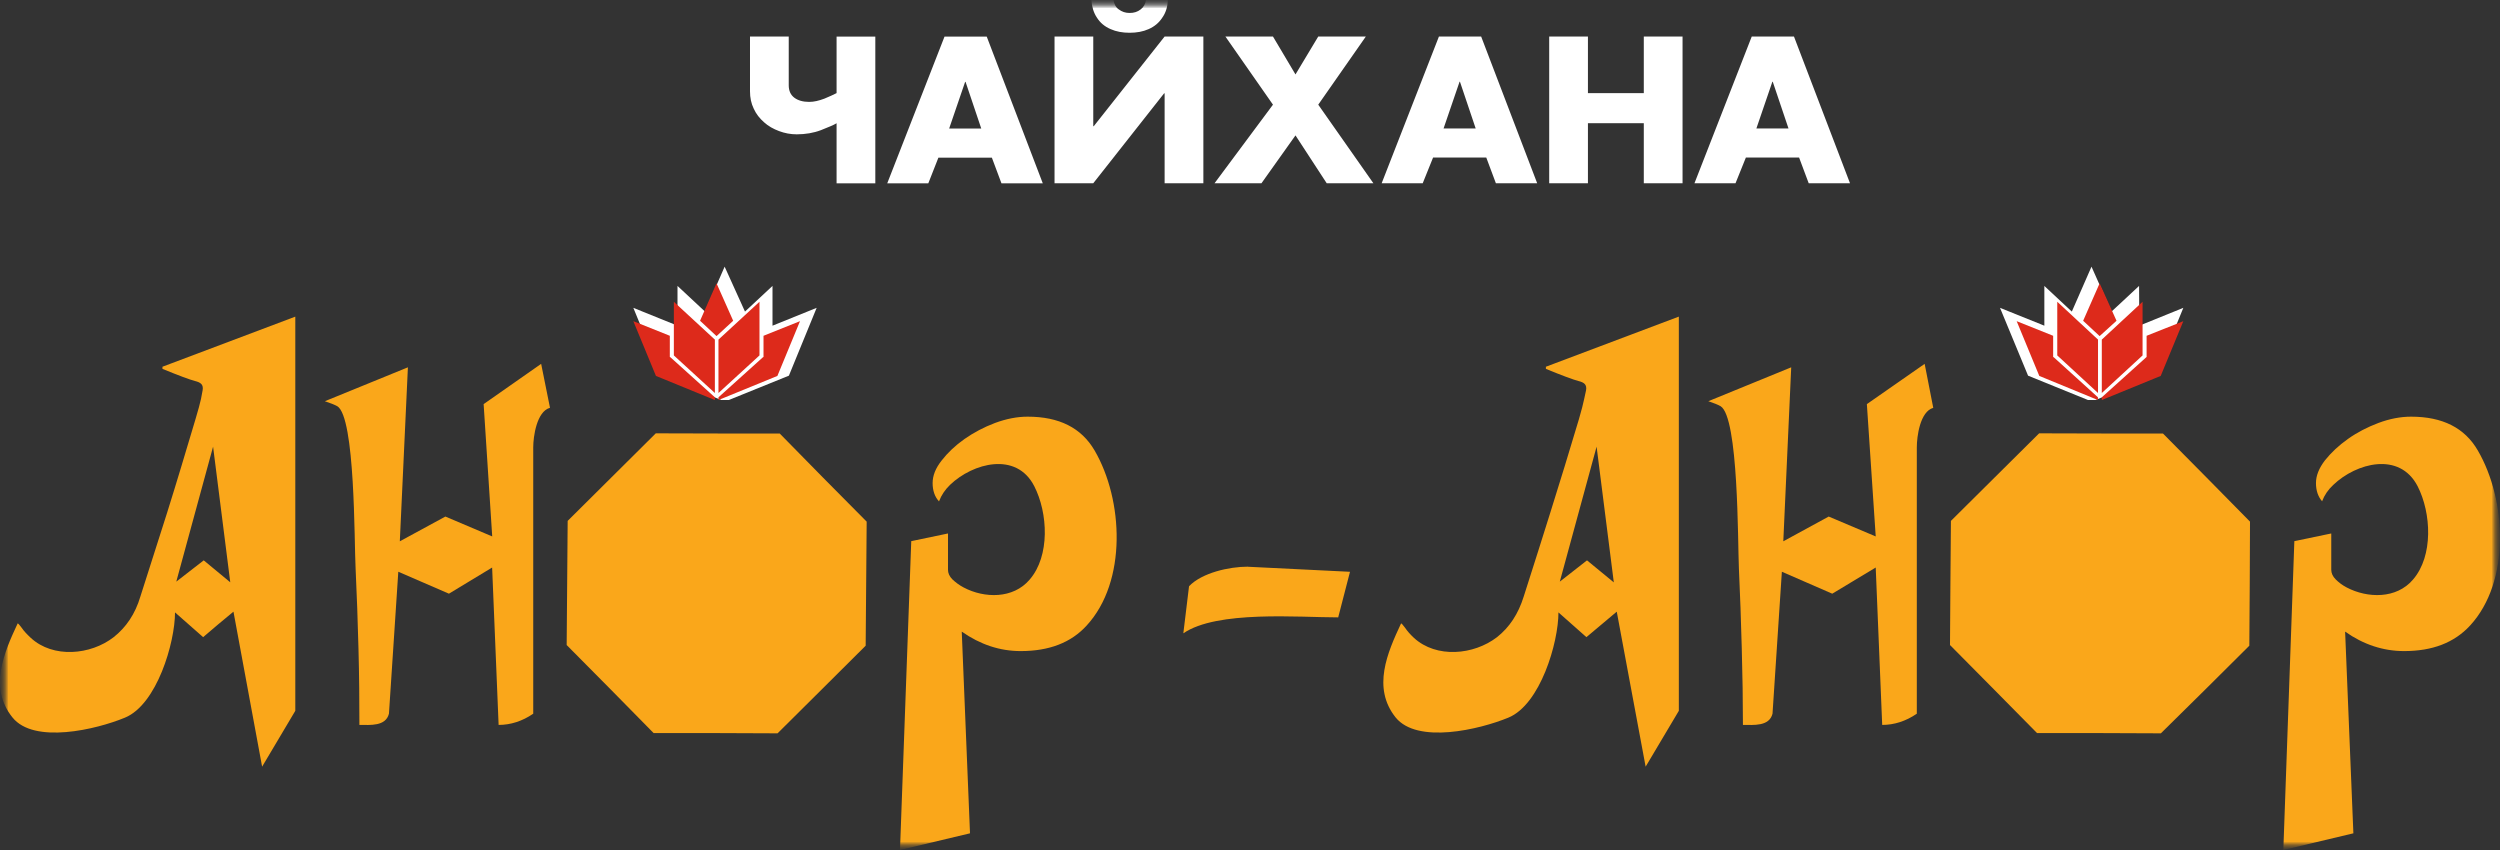 <?xml version="1.0" encoding="UTF-8"?> <svg xmlns="http://www.w3.org/2000/svg" width="150" height="51" viewBox="0 0 150 51" fill="none"><rect x="0" y="0" width="150" height="51" fill="#333333" stroke="none"/><g clip-path="url(#clip0_143_1250)"><mask id="mask0_143_1250" style="mask-type:luminance" maskUnits="userSpaceOnUse" x="0" y="0" width="150" height="51"><path d="M150 0H0V51H150V0Z" fill="white"></path></mask><g mask="url(#mask0_143_1250)"><mask id="mask1_143_1250" style="mask-type:luminance" maskUnits="userSpaceOnUse" x="0" y="0" width="150" height="51"><path d="M150 0H0V51H150V0Z" fill="white"></path></mask><g mask="url(#mask1_143_1250)"><mask id="mask2_143_1250" style="mask-type:luminance" maskUnits="userSpaceOnUse" x="0" y="0" width="150" height="51"><path d="M150 0H0V51H150V0Z" fill="white"></path></mask><g mask="url(#mask2_143_1250)"><mask id="mask3_143_1250" style="mask-type:luminance" maskUnits="userSpaceOnUse" x="0" y="0" width="150" height="51"><path d="M150 0H0V51H150V0Z" fill="white"></path></mask><g mask="url(#mask3_143_1250)"><path fill-rule="evenodd" clip-rule="evenodd" d="M129.777 26.01L132.399 28.657L135 31.298L134.985 35.023L134.96 38.742L132.314 41.373L129.652 44L125.943 43.985H122.223L119.616 41.343L117 38.702L117.025 34.977L117.055 31.253L119.701 28.627L122.348 26L126.072 26.01H129.777Z" fill="#FAA71A"></path><path fill-rule="evenodd" clip-rule="evenodd" d="M46.783 26.01L49.382 28.657L52 31.298L51.97 35.023L51.94 38.742L49.297 41.373L46.653 44L42.938 43.985H39.217L36.618 41.343L34 38.702L34.03 34.977L34.06 31.253L36.703 28.627L39.347 26L43.062 26.01H46.783Z" fill="#FAA71A"></path><path d="M74.879 34C73.747 34 72.118 34.365 71.342 35.175L71 38C73.01 36.612 77.925 37.043 80.292 37.043L81 34.307L74.879 34.005V34Z" fill="#FAA71A"></path><path d="M56.345 30.074C56.481 29.711 56.705 29.378 57.006 29.088C58.37 27.783 60.983 27.071 62.056 29.171C62.881 30.786 63.008 33.358 61.779 34.776C60.788 35.944 59.055 35.904 57.817 35.247C57.554 35.109 57.336 34.943 57.142 34.761C56.962 34.58 56.88 34.383 56.88 34.192V32.008L54.675 32.469L54 51L58.2 49.999L57.705 37.897C58.822 38.677 59.992 39.065 61.245 39.065C62.94 39.065 64.26 38.564 65.198 37.534C67.635 34.889 67.402 29.996 65.678 27.032C64.882 25.667 63.547 25 61.658 25C61.026 25 60.376 25.128 59.701 25.378C59.04 25.628 58.433 25.947 57.87 26.34C57.321 26.727 56.865 27.159 56.506 27.621C56.132 28.092 55.957 28.538 55.957 28.985C55.957 29.431 56.083 29.805 56.34 30.084L56.345 30.074Z" fill="#FAA71A"></path><path d="M33 24.469L32.469 21.831L29.018 24.247L29.533 32.186L26.723 30.993L23.989 32.478L24.474 22.039L19.491 24.073C19.835 24.187 20.078 24.286 20.234 24.37C21.321 25.014 21.25 32.537 21.336 34.106C21.407 35.675 21.468 37.264 21.508 38.892C21.553 40.521 21.564 42.05 21.564 43.495C22.21 43.495 23.14 43.594 23.337 42.822L23.898 34.304L26.936 35.621L29.528 34.052L29.917 43.495C30.635 43.495 31.337 43.273 31.994 42.822V26.84C31.994 26.207 32.197 24.692 32.995 24.469H33ZM13.816 34.938L12.224 33.621L10.577 34.898L12.785 26.8L13.816 34.938ZM17.713 19L9.748 22.004V22.133C10.739 22.539 11.38 22.776 11.699 22.861C12.042 22.945 12.214 23.073 12.159 23.41C12.143 23.494 12.113 23.677 12.058 23.945C12.002 24.212 11.886 24.618 11.729 25.152C11.168 27.033 10.612 28.899 10.026 30.765C9.581 32.141 9.051 33.809 8.424 35.789C8.111 36.843 7.565 37.64 6.822 38.229C5.432 39.308 3.183 39.506 1.849 38.274C1.622 38.061 1.435 37.868 1.303 37.67C1.172 37.487 1.086 37.403 1.061 37.403C0.242 39.155 -0.688 41.263 0.747 43.045C2.036 44.659 5.776 43.773 7.494 43.06C9.415 42.273 10.501 38.556 10.501 36.744L12.189 38.229C12.79 37.709 13.392 37.205 14.008 36.7C14.579 39.798 15.155 42.902 15.727 46L17.718 42.649V19.01L17.713 19Z" fill="#FAA71A"></path><path fill-rule="evenodd" clip-rule="evenodd" d="M43.73 24H43.27L39.666 22.54L38 18.47L40.65 19.541V17.156L42.301 18.695L43.478 16L44.699 18.695L46.35 17.156V19.541L49 18.47L47.334 22.54L43.73 24Z" fill="white"></path><path fill-rule="evenodd" clip-rule="evenodd" d="M42.892 24V23.838L40.234 21.444L40.189 21.416V20.147L38 19.27L39.356 22.555L42.886 24H42.892ZM42.992 17L43.991 19.246L42.992 20.166L42.004 19.246L42.992 17ZM43.108 23.58V20.376L45.569 18.106V21.325L43.108 23.58ZM43.108 24V23.838L45.766 21.444L45.811 21.416V20.147L48 19.27L46.644 22.555L43.114 24H43.108ZM42.892 23.58V20.376L40.431 18.106V21.325L42.892 23.58Z" fill="#DD2A1B"></path><path d="M139.327 30.074C139.463 29.711 139.687 29.378 140.003 29.088C141.368 27.783 143.967 27.071 145.056 29.171C145.882 30.786 146.008 33.358 144.779 34.776C143.788 35.944 142.053 35.904 140.8 35.247C140.537 35.109 140.319 34.943 140.139 34.761C139.959 34.58 139.876 34.383 139.876 34.192V32.008L137.661 32.469L137 51L141.203 49.999L140.707 37.897C141.81 38.677 142.996 39.065 144.249 39.065C145.945 39.065 147.252 38.564 148.204 37.534C150.643 34.889 150.396 29.996 148.671 27.032C147.884 25.667 146.547 25 144.662 25C144.031 25 143.37 25.128 142.704 25.378C142.043 25.628 141.421 25.947 140.872 26.34C140.323 26.727 139.867 27.159 139.497 27.621C139.138 28.092 138.958 28.538 138.958 28.985C138.958 29.431 139.084 29.805 139.332 30.084L139.327 30.074Z" fill="#FAA71A"></path><path d="M115.995 24.469L115.479 21.831L112.012 24.247L112.543 32.186L109.722 30.993L106.998 32.478L107.473 22.039L102.499 24.073C102.843 24.187 103.085 24.286 103.232 24.37C104.319 25.014 104.263 32.537 104.334 34.106C104.405 35.675 104.465 37.264 104.506 38.892C104.551 40.521 104.576 42.05 104.576 43.495C105.223 43.495 106.154 43.594 106.351 42.822L106.912 34.304L109.934 35.621L112.543 34.052L112.932 43.495C113.65 43.495 114.352 43.273 115.009 42.822V26.84C115.009 26.207 115.196 24.692 116 24.469H115.995ZM96.823 34.938L95.22 33.621L93.588 34.898L95.796 26.8L96.828 34.938H96.823ZM100.72 19L92.754 22.004V22.133C93.744 22.539 94.386 22.776 94.705 22.861C95.049 22.945 95.22 23.073 95.165 23.41C95.15 23.494 95.109 23.677 95.049 23.945C94.993 24.212 94.892 24.618 94.735 25.152C94.174 27.033 93.603 28.899 93.016 30.765C92.587 32.141 92.056 33.809 91.424 35.789C91.096 36.843 90.565 37.64 89.822 38.229C88.417 39.308 86.183 39.506 84.838 38.274C84.611 38.061 84.439 37.868 84.307 37.67C84.176 37.487 84.09 37.403 84.065 37.403C83.246 39.155 82.316 41.263 83.736 43.045C85.04 44.659 88.766 43.773 90.499 43.06C92.42 42.273 93.507 38.556 93.507 36.744L95.185 38.229C95.802 37.709 96.403 37.205 97.005 36.7C97.576 39.798 98.167 42.902 98.738 46L100.73 42.649V19.01L100.72 19Z" fill="#FAA71A"></path><path fill-rule="evenodd" clip-rule="evenodd" d="M125.727 24H125.278L121.684 22.54L120 18.47L122.661 19.541V17.156L124.31 18.695L125.49 16L126.69 18.695L128.344 17.156L128.359 19.541L131 18.47L129.336 22.54L125.727 24Z" fill="white"></path><path fill-rule="evenodd" clip-rule="evenodd" d="M125.876 24V23.838L123.234 21.444L123.189 21.416V20.147L121 19.27L122.357 22.555L125.871 24H125.876ZM125.977 17L126.991 19.246L125.977 20.166L124.989 19.246L125.977 17ZM126.108 23.58V20.376L128.554 18.106V21.325L126.108 23.58ZM126.108 24V23.838L128.766 21.444L128.796 21.416V20.147L131 19.27L129.643 22.555L126.113 24H126.108ZM125.881 23.58V20.376L123.436 18.106V21.325L125.881 23.58Z" fill="#DD2A1B"></path><path d="M50.195 5.59V2.196H52.519V11H50.195V7.395C50.011 7.508 49.703 7.63 49.251 7.811C48.814 7.977 48.323 8.06 47.801 8.06C47.434 8.06 47.081 7.992 46.743 7.865C46.406 7.738 46.098 7.571 45.844 7.337C45.576 7.102 45.367 6.838 45.224 6.52C45.069 6.202 45 5.855 45 5.478V2.191H47.324V5.116C47.324 5.449 47.439 5.698 47.662 5.864C47.886 6.031 48.184 6.114 48.551 6.114C48.834 6.114 49.127 6.045 49.465 5.918C49.788 5.781 50.041 5.669 50.195 5.586V5.59ZM56.304 9.459L55.698 11H53.234L56.671 2.196H59.204L62.567 11H60.088L59.512 9.459H56.304ZM57.938 4.911H57.908L56.949 7.713H58.876L57.933 4.911H57.938ZM66.808 0C66.853 0.249 66.947 0.445 67.131 0.567C67.314 0.704 67.523 0.778 67.776 0.778C68.045 0.778 68.253 0.709 68.437 0.567C68.606 0.44 68.72 0.249 68.76 0H70.071C70.056 0.416 69.942 0.778 69.733 1.066C69.535 1.369 69.266 1.594 68.919 1.746C68.581 1.898 68.199 1.966 67.776 1.966C67.354 1.966 66.972 1.898 66.634 1.746C66.281 1.594 66.013 1.369 65.82 1.066C65.621 0.773 65.512 0.416 65.482 0H66.803H66.808ZM72.202 10.995H69.877V5.6H69.847L65.596 10.995H63.272V2.191H65.596V7.571H65.626L69.877 2.191H72.202V10.995ZM73.523 2.191H76.378L77.729 4.466L79.095 2.191H81.951L79.095 6.28L82.403 10.995H79.602L77.729 8.124L75.688 10.995H72.872L76.378 6.28L73.523 2.191ZM85.984 9.454L85.363 10.995H82.9L86.336 2.191H88.869L92.231 10.995H89.753L89.177 9.454H85.984ZM87.603 4.906H87.573L86.614 7.708H88.541L87.598 4.906H87.603ZM98.628 5.586V2.191H100.953V10.995H98.628V7.39H95.276V10.995H92.952V2.191H95.276V5.586H98.628ZM104.752 9.454L104.131 10.995H101.668L105.105 2.191H107.638L111 10.995H108.522L107.946 9.454H104.752ZM106.371 4.906H106.341L105.383 7.708H107.31L106.366 4.906H106.371Z" fill="white"></path></g></g></g></g></g><defs><clipPath id="clip0_143_1250"><rect width="150" height="51" fill="white"></rect></clipPath></defs></svg> 
